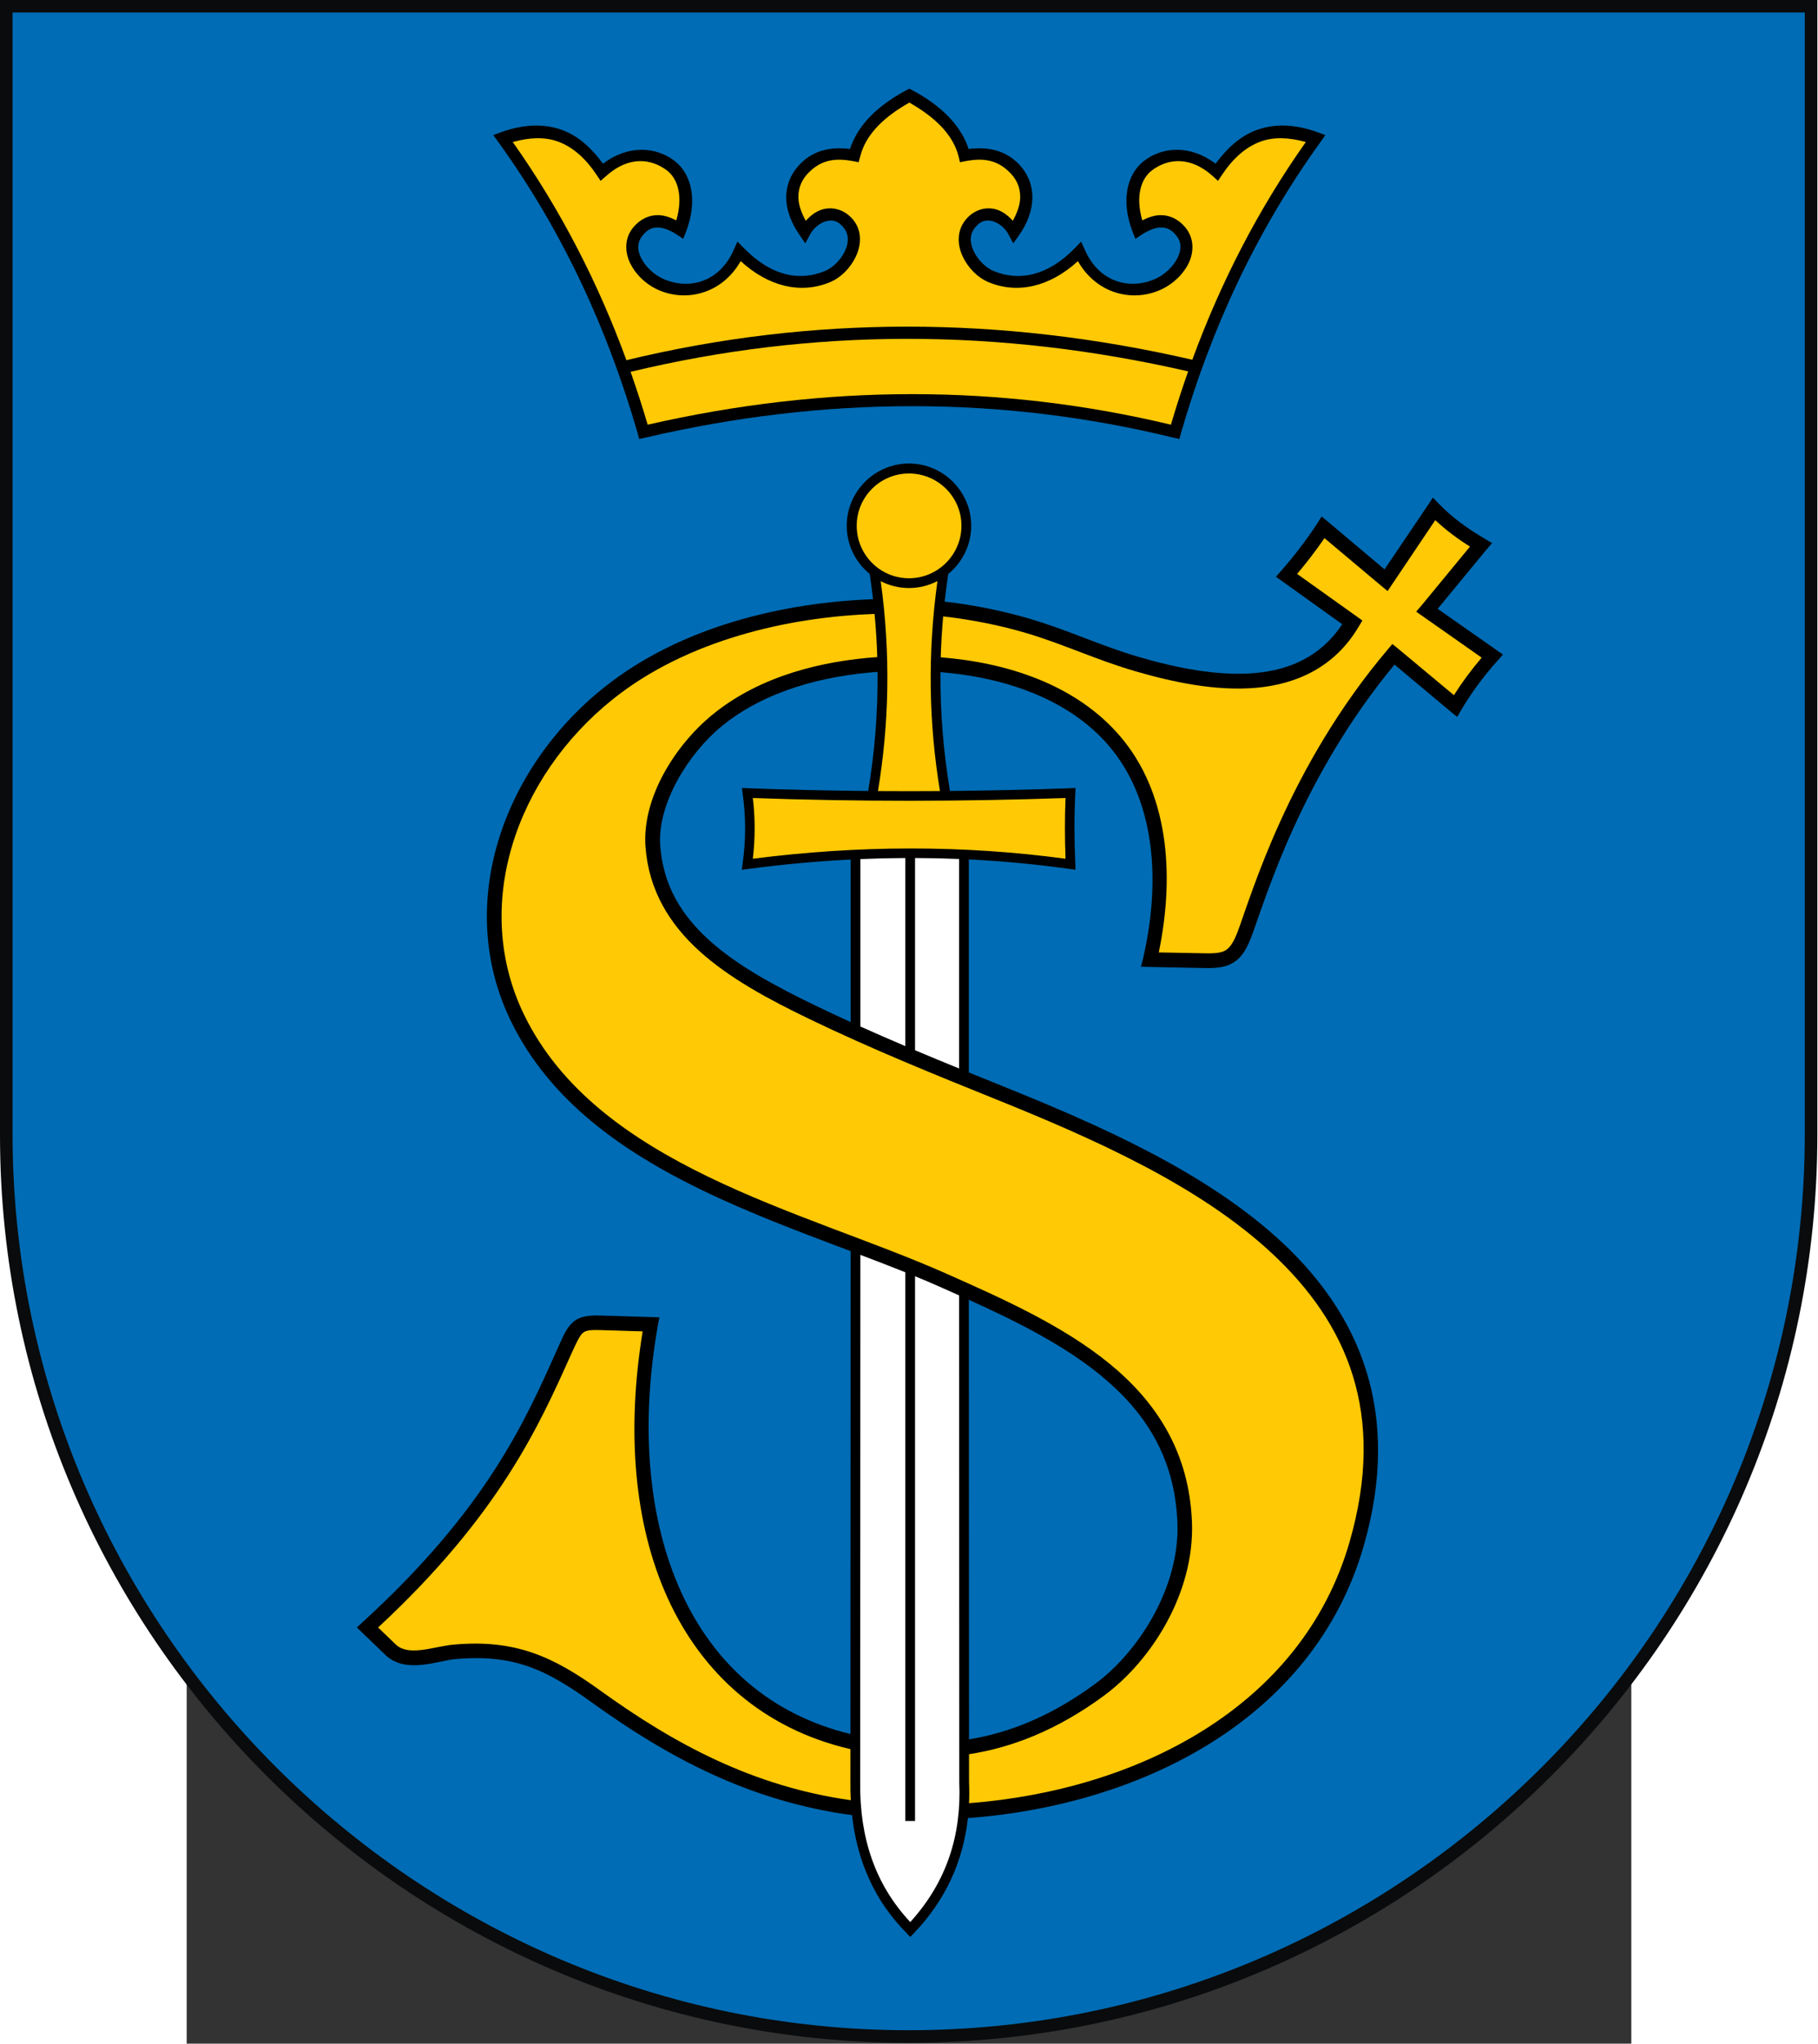 <?xml version="1.0" encoding="UTF-8" standalone="no"?>
<!-- Creator: CorelDRAW -->
<svg
   xmlns:dc="http://purl.org/dc/elements/1.1/"
   xmlns:cc="http://web.resource.org/cc/"
   xmlns:rdf="http://www.w3.org/1999/02/22-rdf-syntax-ns#"
   xmlns:svg="http://www.w3.org/2000/svg"
   xmlns="http://www.w3.org/2000/svg"
   xmlns:sodipodi="http://sodipodi.sourceforge.net/DTD/sodipodi-0.dtd"
   xmlns:inkscape="http://www.inkscape.org/namespaces/inkscape"
   xml:space="preserve"
   width="744"
   height="836.125"
   style="shape-rendering:geometricPrecision; text-rendering:geometricPrecision; image-rendering:optimizeQuality; fill-rule:evenodd; clip-rule:evenodd"
   viewBox="0 0 210 297"
   sodipodi:version="0.32"
   inkscape:version="0.45.1"
   sodipodi:docname="POL Skawina COA.svg"
   inkscape:output_extension="org.inkscape.output.svg.inkscape"
   sodipodi:docbase="C:\Users\Mistrz\Desktop"
   id="svg2"
   version="1.0"><rect x="0" y="0" width="210" height="297" fill="#333333" stroke="none"/><sodipodi:namedview
   inkscape:window-height="480"
   inkscape:window-width="640"
   inkscape:pageshadow="2"
   inkscape:pageopacity="0.0"
   guidetolerance="10.0"
   gridtolerance="10.0"
   objecttolerance="10.0"
   borderopacity="1.0"
   bordercolor="#666666"
   pagecolor="#ffffff"
   id="namedview20" />
 <defs
   id="defs4">
  <style
   type="text/css"
   id="style6">
   
    .fil3 {fill:white}
    .fil2 {fill:black}
    .fil1 {fill:#006CB5}
    .fil0 {fill:#0A0B0C}
    .fil4 {fill:#FFC905}
   
  </style>
 </defs>
 <g
   id="Warstwa_x0020_1"
   transform="matrix(1.258,0,0,1.258,-27.138,-38.382)">
  <sodipodi:namedview
   inkscape:window-height="480"
   inkscape:window-width="640"
   inkscape:pageshadow="2"
   inkscape:pageopacity="0.0"
   guidetolerance="10.0"
   gridtolerance="10.0"
   objecttolerance="10.0"
   borderopacity="1.0"
   bordercolor="#666666"
   pagecolor="#ffffff"
   id="base" />
  <g
   id="_75109616">
   <path
   id="path13"
   class="fil0"
   d="M 210,161.647 C 210,219.399 162.832,266.502 105,266.502 C 47.255,266.502 0,219.312 0,161.647 L 0,30.499 L 210,30.499 L 210,161.648 L 210,161.647 L 210,161.647 z "
   style="fill:#0a0b0c" />
   <path
   id="path15"
   class="fil1"
   d="M 208.55,161.484 C 208.55,218.524 162.033,265.045 105,265.045 C 48.052,265.045 1.45,218.438 1.45,161.484 L 1.45,31.955 L 208.551,31.955 L 208.551,161.484 L 208.551,161.484 L 208.55,161.484 z "
   style="fill:#006cb5" />
   <path
   id="path29"
   class="fil2"
   d="M 111.951,154.402 L 111.951,129.792 C 115.848,129.986 119.732,130.35 123.603,130.89 L 124.28,130.99 L 124.255,130.314 C 124.129,127.591 124.121,124.863 124.255,122.144 L 124.28,121.543 L 123.653,121.568 C 119.033,121.736 114.407,121.842 109.772,121.886 C 109.024,117.416 108.637,112.851 108.673,108.157 C 115.972,108.749 123.495,111.197 128.189,116.732 C 133.25,122.7 134.272,131.703 132.098,141.189 L 131.847,142.191 L 132.9,142.216 L 139.239,142.342 C 140.579,142.368 141.676,142.266 142.597,141.665 C 143.518,141.064 144.091,140.086 144.627,138.658 C 145.442,136.489 146.886,131.821 149.539,126.004 C 152.105,120.374 155.829,113.7 161.141,107.285 L 167.606,112.698 L 168.382,113.324 L 168.884,112.472 C 169.991,110.603 171.342,108.737 173.018,106.859 L 173.67,106.132 L 172.893,105.581 L 166.127,100.845 L 171.765,94.004 L 172.417,93.252 L 171.54,92.726 C 169.509,91.537 167.737,90.231 166.303,88.742 L 165.576,87.99 L 165,88.867 L 159.988,96.284 L 153.473,90.796 L 152.721,90.17 L 152.22,90.972 C 150.954,92.908 149.555,94.72 148.06,96.435 L 147.434,97.136 L 148.21,97.688 L 155.101,102.624 C 152.638,106.327 149.078,107.906 145.003,108.262 C 140.678,108.641 135.858,107.642 131.697,106.433 C 127.248,105.14 123.612,103.367 119.093,102.023 C 116.012,101.107 112.595,100.4 109.156,100.013 C 109.273,98.954 109.412,97.888 109.572,96.815 C 111.189,95.493 112.227,93.485 112.227,91.248 C 112.227,87.293 108.989,84.056 105.035,84.056 C 101.081,84.056 97.843,87.293 97.843,91.248 C 97.843,93.485 98.88,95.493 100.497,96.815 C 100.644,97.794 100.773,98.767 100.883,99.735 C 90.738,100.097 78.709,102.793 69.752,109.966 C 58.037,119.348 52.506,135.098 59.053,148.506 C 63.526,157.666 71.911,163.537 81.129,168.001 C 86.74,170.719 92.685,172.929 98.294,175.047 L 98.271,230.829 C 88.919,228.544 82.461,222.639 78.723,214.46 C 74.891,206.071 73.959,195.246 76.017,183.638 L 76.193,182.686 L 75.215,182.661 L 69.427,182.485 C 68.01,182.442 66.973,182.566 66.194,183.262 C 65.415,183.958 65.05,184.923 64.39,186.394 C 60.699,194.622 56.282,204.769 41.913,217.893 L 41.236,218.519 L 41.888,219.146 L 44.544,221.702 C 45.741,222.859 47.365,222.981 48.804,222.829 C 50.242,222.677 51.617,222.263 52.562,222.178 C 59.34,221.564 63.074,223.348 68.399,227.189 C 77.193,233.531 86.644,238.61 98.454,240.199 C 99.039,245.452 101.032,250.08 104.784,253.851 L 105.185,254.278 L 105.586,253.851 C 109.319,249.963 111.299,245.469 111.845,240.538 C 131.721,239.074 151.795,229.204 157.582,209.097 C 162.024,193.664 157.084,182.416 148.261,174.141 C 139.437,165.866 126.813,160.404 115.71,155.923 C 114.455,155.417 113.202,154.911 111.951,154.402 L 111.951,154.402 z "
   style="fill:#000000" />
   <path
   id="path29_0"
   class="fil3"
   d="M 99.421,175.474 C 101.196,176.147 102.933,176.813 104.609,177.486 L 104.609,232.853 C 104.609,236.861 104.609,238.868 104.609,239.87 C 104.609,240.371 104.609,240.621 104.609,240.747 C 104.609,240.809 104.609,240.831 104.609,240.847 C 104.609,240.855 104.609,240.87 104.609,240.872 L 105.16,240.872 L 105.736,240.872 L 105.736,177.944 C 106.687,178.334 107.615,178.728 108.518,179.128 C 109.286,179.468 110.055,179.81 110.823,180.154 L 110.848,236.387 L 110.848,236.412 C 111.111,242.528 109.394,247.913 105.185,252.549 C 101.106,248.194 99.329,242.794 99.397,236.412 L 99.397,236.387 L 99.421,175.474 L 99.421,175.474 z M 105.736,151.836 L 105.736,129.629 C 107.434,129.634 109.13,129.672 110.823,129.742 L 110.823,153.943 C 109.125,153.25 107.429,152.55 105.736,151.836 L 105.736,151.836 z M 104.609,129.63 L 104.609,151.358 C 102.878,150.622 101.149,149.869 99.422,149.093 L 99.422,129.753 C 101.153,129.679 102.882,129.638 104.609,129.63 L 104.609,129.63 z "
   style="fill:#ffffff" />
   <path
   id="path29_1"
   class="fil4"
   d="M 108.617,121.896 C 106.231,121.913 103.843,121.914 101.452,121.897 C 102.733,114.154 102.937,106.129 101.77,97.65 C 102.751,98.154 103.862,98.44 105.035,98.44 C 106.219,98.44 107.339,98.149 108.326,97.636 C 107.155,106.12 107.337,114.149 108.617,121.896 z M 108.705,106.446 C 108.751,104.885 108.844,103.309 108.986,101.718 C 112.316,102.093 115.643,102.768 118.616,103.652 C 122.981,104.95 126.614,106.723 131.221,108.062 C 135.476,109.299 140.467,110.377 145.153,109.966 C 149.84,109.556 154.275,107.566 157.031,102.85 L 157.432,102.198 L 156.805,101.747 L 149.889,96.811 C 150.999,95.494 152.061,94.12 153.047,92.676 L 159.612,98.189 L 160.339,98.79 L 160.865,98.014 L 165.851,90.596 C 167.045,91.715 168.387,92.733 169.861,93.653 L 164.248,100.469 L 163.646,101.171 L 164.398,101.697 L 171.214,106.483 C 169.982,107.931 168.921,109.365 168.006,110.819 L 161.541,105.431 L 160.89,104.905 L 160.364,105.531 C 154.631,112.295 150.684,119.383 147.985,125.302 C 145.286,131.221 143.81,136.028 143.048,138.057 C 142.564,139.347 142.139,139.956 141.67,140.262 C 141.201,140.568 140.519,140.663 139.29,140.638 L 133.902,140.538 C 135.854,131.08 134.828,121.922 129.492,115.63 C 124.356,109.574 116.323,107.044 108.705,106.446 L 108.705,106.446 z M 105.035,85.209 C 108.374,85.209 111.099,87.909 111.099,91.248 C 111.099,94.587 108.374,97.312 105.035,97.312 C 101.696,97.312 98.996,94.587 98.996,91.248 C 98.996,87.909 101.696,85.209 105.035,85.209 z M 98.312,238.474 C 87.022,236.88 77.964,232.005 69.377,225.812 C 63.936,221.888 59.554,219.852 52.412,220.499 C 51.189,220.61 49.86,220.995 48.628,221.126 C 47.397,221.256 46.407,221.138 45.721,220.474 L 43.692,218.52 C 57.706,205.521 62.318,195.155 65.944,187.071 C 66.607,185.592 66.999,184.804 67.322,184.516 C 67.645,184.227 68.072,184.125 69.377,184.165 L 74.263,184.315 C 72.375,195.823 73.26,206.606 77.17,215.162 C 81.143,223.857 88.219,230.244 98.27,232.573 L 98.269,236.386 C 98.261,237.092 98.276,237.788 98.312,238.474 L 98.312,238.474 z M 86.993,122.697 C 99.1,123.129 111.142,123.118 123.127,122.697 C 123.03,125.037 123.035,127.376 123.127,129.713 C 111.2,128.107 99.156,128.157 86.993,129.713 C 87.27,127.374 87.274,125.036 86.993,122.697 L 86.993,122.697 z M 111.975,233.16 C 116.857,232.405 122.119,230.424 127.612,226.364 C 133.024,222.364 138.036,214.55 137.736,206.392 C 137.436,198.252 133.607,192.458 128.214,188.049 C 122.821,183.641 115.883,180.537 109.195,177.575 C 100.996,173.944 90.938,170.861 81.881,166.474 C 72.824,162.088 64.812,156.445 60.581,147.78 C 54.43,135.183 59.608,120.262 70.805,111.296 C 79.374,104.433 91.148,101.774 101.06,101.435 C 101.217,103.114 101.32,104.775 101.371,106.419 C 95.182,106.848 87.942,108.507 82.382,113.024 C 78.059,116.536 74.167,122.646 74.589,128.335 C 74.961,133.366 77.371,137.261 80.828,140.388 C 84.285,143.516 88.775,145.937 93.533,148.232 C 100.707,151.692 107.888,154.6 115.083,157.503 C 126.154,161.971 138.578,167.419 147.083,175.395 C 155.588,183.37 160.244,193.713 155.953,208.622 C 150.437,227.787 131.294,237.329 111.977,238.818 C 112.012,238.01 112.011,237.191 111.976,236.362 L 111.975,233.16 L 111.975,233.16 z "
   style="fill:#ffc905" />
   <path
   id="path37"
   class="fil2"
   d="M 105.085,40.755 L 104.734,40.931 C 104.446,41.087 104.156,41.243 103.882,41.407 C 101.069,43.085 99.055,45.157 98.219,47.721 C 96.105,47.454 94.269,47.833 92.806,49.125 C 91.461,50.313 90.84,51.824 90.852,53.334 C 90.864,54.845 91.464,56.328 92.405,57.67 L 93.057,58.622 L 93.608,57.594 C 93.995,56.864 94.74,56.26 95.463,56.066 C 96.185,55.872 96.833,55.986 97.492,56.818 C 98.123,57.612 98.085,58.56 97.618,59.549 C 97.15,60.538 96.219,61.446 95.362,61.804 C 92.318,63.076 89.035,62.332 85.965,59.173 L 85.214,58.421 L 84.788,59.374 C 83.054,63.317 79.308,64.039 76.443,62.631 C 75.505,62.17 74.552,61.266 74.088,60.326 C 73.623,59.386 73.59,58.507 74.288,57.67 C 74.882,56.957 75.427,56.774 76.067,56.793 C 76.707,56.811 77.456,57.121 78.222,57.62 L 78.949,58.096 L 79.275,57.269 C 80.663,53.66 79.903,50.579 77.922,49.075 C 75.811,47.473 72.605,47.198 69.677,49.425 C 68.366,47.633 66.854,46.229 64.991,45.541 C 62.929,44.78 60.533,44.826 57.875,45.792 L 56.998,46.118 L 57.549,46.869 C 65.024,57.22 70.21,68.528 73.687,80.573 L 73.862,81.225 L 74.539,81.074 C 95.4,76.217 115.73,76.22 135.606,81.074 L 136.283,81.225 L 136.458,80.573 C 139.935,68.528 145.145,57.22 152.621,46.869 L 153.147,46.118 L 152.27,45.792 C 149.612,44.826 147.241,44.78 145.178,45.541 C 143.316,46.229 141.779,47.633 140.467,49.425 C 137.54,47.198 134.334,47.473 132.223,49.075 C 130.241,50.579 129.481,53.66 130.87,57.269 L 131.196,58.096 L 131.923,57.62 C 132.689,57.121 133.463,56.811 134.103,56.793 C 134.742,56.774 135.288,56.957 135.882,57.67 C 136.58,58.507 136.522,59.386 136.057,60.326 C 135.592,61.266 134.64,62.17 133.702,62.631 C 130.837,64.039 127.091,63.317 125.357,59.374 L 124.931,58.421 L 124.204,59.173 C 121.135,62.332 117.827,63.076 114.783,61.804 C 113.925,61.446 112.995,60.538 112.527,59.549 C 112.059,58.56 112.022,57.612 112.653,56.818 C 113.312,55.986 113.985,55.872 114.707,56.066 C 115.43,56.26 116.15,56.864 116.537,57.594 L 117.088,58.622 L 117.765,57.67 C 118.706,56.328 119.281,54.845 119.293,53.334 C 119.305,51.824 118.709,50.313 117.364,49.125 C 115.901,47.833 114.04,47.454 111.926,47.721 C 111.095,45.175 109.097,43.103 106.313,41.432 C 106.021,41.257 105.718,41.098 105.411,40.931 L 105.085,40.755 L 105.085,40.755 z "
   style="fill:#000000" />
   <path
   id="path37_2"
   class="fil4"
   d="M 104.859,68.244 C 93.926,68.244 83.097,69.531 72.385,72.119 C 69.138,63.251 64.832,54.814 59.253,46.919 C 61.25,46.358 63.008,46.323 64.49,46.869 C 66.204,47.502 67.673,48.809 68.95,50.728 L 69.401,51.405 L 70.028,50.854 C 72.686,48.468 75.282,48.846 77.069,50.202 C 78.323,51.154 78.957,53.196 78.147,55.966 C 77.493,55.639 76.808,55.385 76.092,55.364 C 75.062,55.335 74.004,55.786 73.185,56.767 C 72.119,58.046 72.201,59.672 72.834,60.952 C 73.468,62.233 74.584,63.279 75.816,63.884 C 79.093,65.494 83.384,64.55 85.589,60.677 C 88.814,63.633 92.553,64.511 95.913,63.107 C 97.175,62.58 98.273,61.466 98.895,60.15 C 99.518,58.835 99.634,57.219 98.619,55.941 C 97.66,54.731 96.26,54.373 95.086,54.688 C 94.302,54.898 93.656,55.418 93.107,56.016 C 92.616,55.108 92.262,54.177 92.255,53.309 C 92.245,52.17 92.659,51.126 93.733,50.177 C 95.024,49.037 96.457,48.724 98.569,49.125 L 99.221,49.25 L 99.396,48.599 C 99.98,46.269 101.783,44.321 104.608,42.635 C 104.76,42.544 104.927,42.448 105.085,42.359 C 105.253,42.454 105.424,42.563 105.586,42.66 C 108.382,44.339 110.193,46.284 110.773,48.599 L 110.923,49.25 L 111.575,49.125 C 113.687,48.724 115.12,49.037 116.411,50.177 C 117.484,51.126 117.899,52.17 117.889,53.309 C 117.882,54.177 117.528,55.108 117.037,56.016 C 116.488,55.418 115.842,54.898 115.058,54.688 C 113.884,54.373 112.51,54.731 111.55,55.941 C 110.535,57.219 110.626,58.835 111.249,60.15 C 111.871,61.466 112.969,62.58 114.231,63.107 C 117.591,64.511 121.331,63.633 124.555,60.677 C 126.76,64.553 131.05,65.494 134.328,63.884 C 135.56,63.279 136.701,62.233 137.335,60.952 C 137.968,59.672 138.025,58.046 136.959,56.767 C 136.141,55.786 135.082,55.335 134.052,55.364 C 133.336,55.385 132.651,55.639 131.997,55.966 C 131.188,53.196 131.846,51.154 133.1,50.202 C 134.887,48.846 137.483,48.468 140.141,50.854 L 140.743,51.405 L 141.194,50.728 C 142.471,48.809 143.94,47.502 145.654,46.869 C 147.136,46.323 148.894,46.358 150.891,46.919 C 145.323,54.8 141.022,63.221 137.777,72.07 C 126.704,69.517 115.723,68.244 104.859,68.244 L 104.859,68.244 z M 72.868,73.466 C 93.917,68.403 115.381,68.383 137.294,73.413 C 136.578,75.444 135.915,77.497 135.305,79.571 C 115.617,74.868 95.455,74.864 74.839,79.571 C 74.234,77.515 73.578,75.48 72.868,73.466 L 72.868,73.466 z "
   style="fill:#ffc905" />
   <path
   id="path29_3"
   class="fil1"
   d="M 111.951,180.662 C 117.48,183.17 122.876,185.869 127.136,189.352 C 132.276,193.554 135.775,198.822 136.057,206.467 C 136.329,213.874 131.565,221.322 126.61,224.985 C 121.415,228.825 116.527,230.701 111.973,231.444 L 111.951,180.662 L 111.951,180.662 z M 85.739,121.544 L 85.814,122.195 C 86.197,124.881 86.197,127.578 85.814,130.264 L 85.714,130.991 L 86.466,130.891 C 90.422,130.366 94.365,130.003 98.294,129.805 L 98.294,148.582 C 96.957,147.972 95.62,147.347 94.284,146.702 C 89.571,144.429 85.189,142.06 81.956,139.135 C 78.722,136.209 76.631,132.777 76.292,128.209 C 75.937,123.415 79.515,117.556 83.459,114.352 C 88.589,110.184 95.45,108.553 101.406,108.128 C 101.45,112.833 101.072,117.408 100.322,121.888 C 95.697,121.846 91.062,121.741 86.416,121.569 L 85.739,121.544 L 85.739,121.544 z "
   style="fill:#006cb5" />
  </g>
 </g>
</svg>